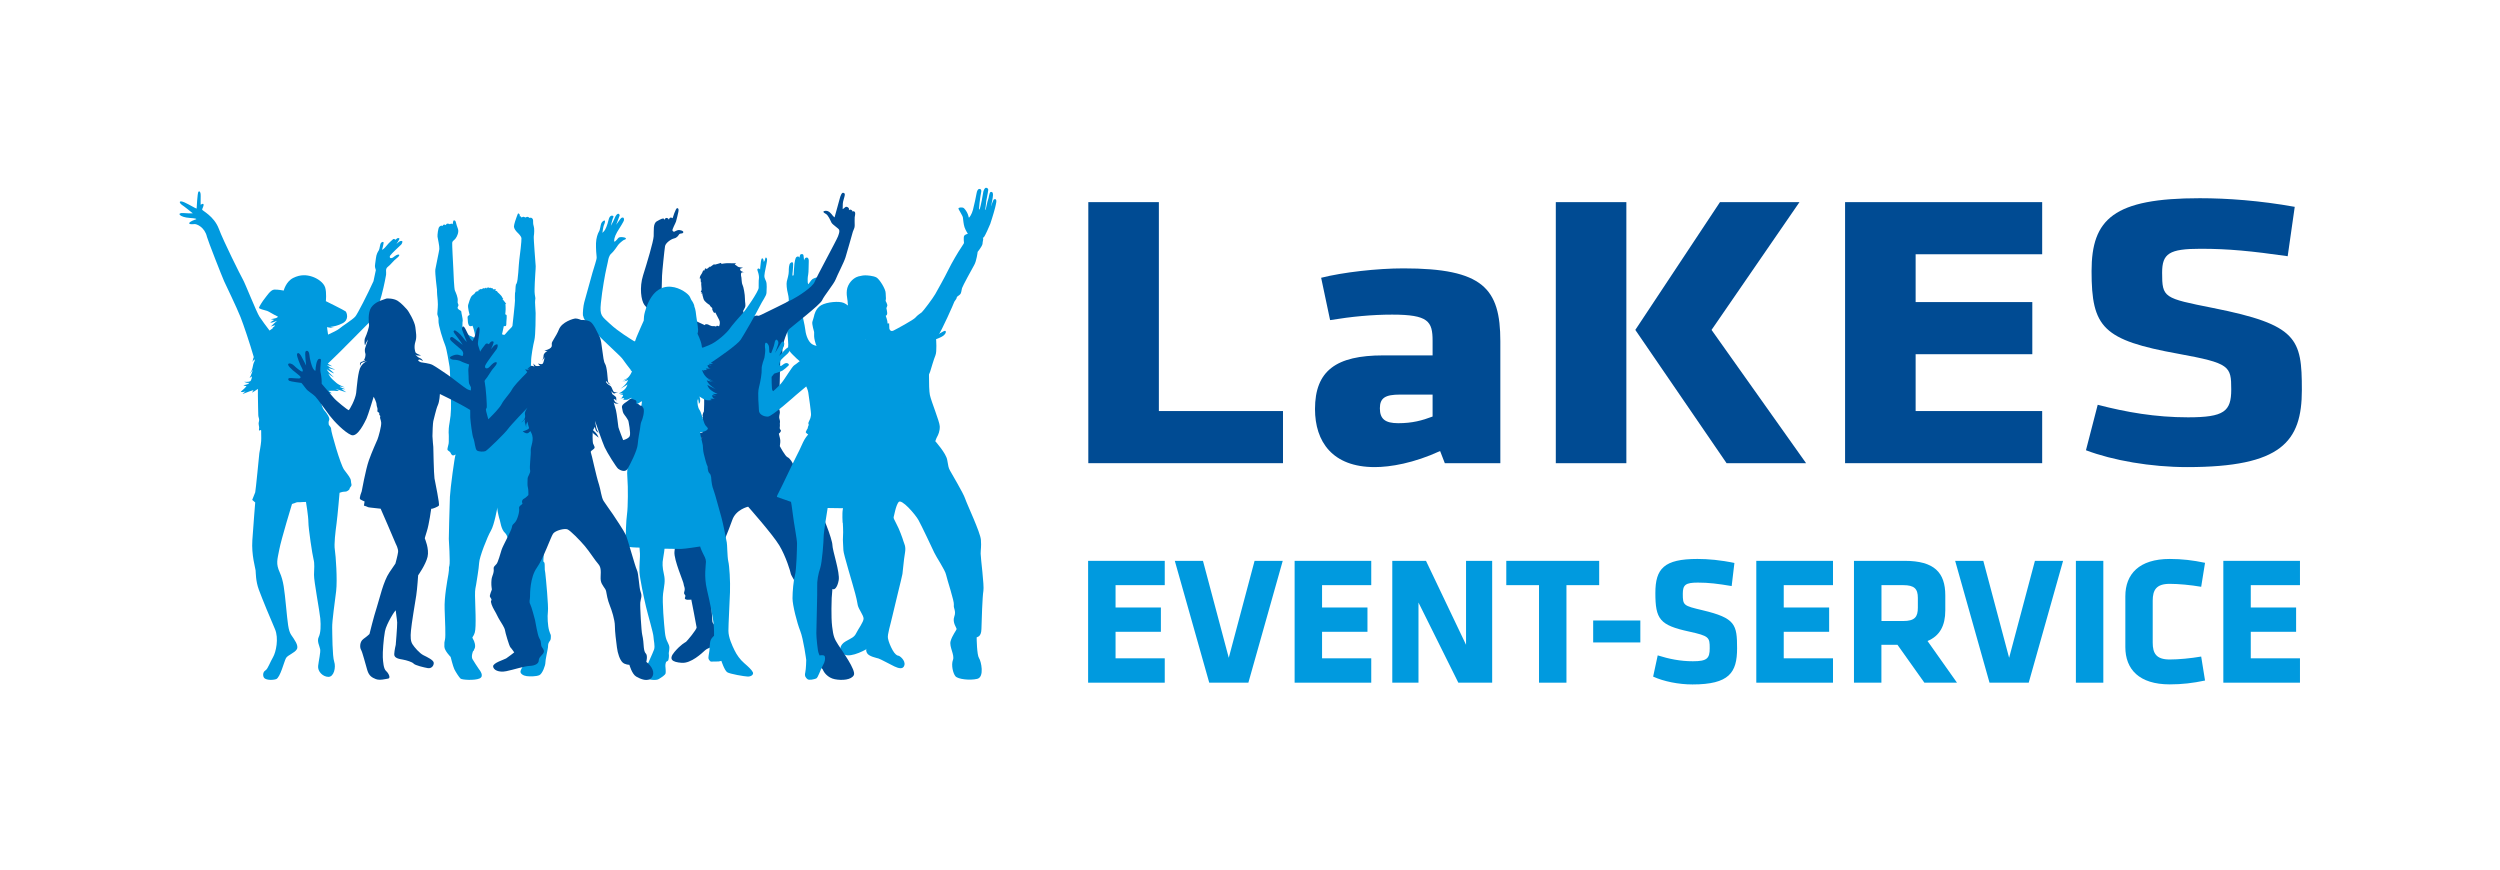 <?xml version="1.0" encoding="UTF-8"?>
<svg id="Ebene_1" data-name="Ebene 1" xmlns="http://www.w3.org/2000/svg" xmlns:xlink="http://www.w3.org/1999/xlink" viewBox="0 0 382.68 133.23">
  <defs>
    <style>
      .cls-1 {
        clip-path: url(#clippath);
      }

      .cls-2 {
        fill: none;
      }

      .cls-2, .cls-3, .cls-4 {
        stroke-width: 0px;
      }

      .cls-3 {
        fill: #009adf;
      }

      .cls-5 {
        clip-path: url(#clippath-2);
      }

      .cls-4 {
        fill: #004b93;
      }
    </style>
    <clipPath id="clippath">
      <rect class="cls-2" y="0" width="382.68" height="133.23"/>
    </clipPath>
    <clipPath id="clippath-1">
      <rect class="cls-2" y="0" width="382.68" height="133.23"/>
    </clipPath>
    <clipPath id="clippath-2">
      <rect class="cls-2" y="0" width="382.68" height="133.23"/>
    </clipPath>
  </defs>
  <polygon class="cls-4" points="196.39 70.9 196.39 62.92 177.39 62.92 177.39 30.94 166.59 30.94 166.59 70.9 196.39 70.9"/>
  <path class="cls-4" d="M219.29,63.76c-1.58.6-3.1,1.02-5.26,1.02-2.02,0-2.81-.66-2.81-2.28s.86-2.1,3.1-2.1h4.97v3.36h0ZM229.66,70.9v-18.66c0-8.1-2.66-11.16-14.83-11.16-4.03,0-9.29.6-12.6,1.44l1.37,6.48c3.31-.54,6.41-.84,9.5-.84,5.54,0,6.19,1.02,6.19,4.02v2.22h-7.56c-7.2,0-10.44,2.34-10.44,8.22,0,4.98,2.66,8.88,9.14,8.88,2.38,0,5.98-.6,10.01-2.46l.72,1.86h8.5Z"/>
  <path class="cls-4" d="M264.29,70.9h12.17l-14.47-20.4,13.46-19.56h-12.17l-12.96,19.56,13.97,20.4h0ZM238.15,70.9h10.8V30.94h-10.8v39.96Z"/>
  <polygon class="cls-4" points="312.6 70.9 312.6 62.92 293.23 62.92 293.23 54.22 311.09 54.22 311.09 46.24 293.23 46.24 293.23 38.92 312.6 38.92 312.6 30.94 282.43 30.94 282.43 70.9 312.6 70.9"/>
  <path class="cls-4" d="M352.35,59.68c0-7.86-.65-9.96-13.61-12.54-7.56-1.5-7.78-1.56-7.78-5.4,0-2.94,1.08-3.66,5.9-3.66,4.32,0,7.85.36,13.32,1.14l1.08-7.56c-5.33-.96-10.37-1.32-14.54-1.32-13.18,0-16.56,3.18-16.56,11.16,0,8.64,1.73,10.56,13.32,12.66,7.85,1.44,8.06,1.86,8.06,5.46,0,3.36-1.08,4.26-6.62,4.26-4.97,0-9.43-.78-13.82-1.92l-1.8,6.96c4.1,1.56,9.94,2.58,15.48,2.58,14.47,0,17.57-3.9,17.57-11.82h0Z"/>
  <polygon class="cls-3" points="178.29 104.5 178.29 100.77 170.76 100.77 170.76 96.71 177.7 96.71 177.7 92.99 170.76 92.99 170.76 89.57 178.29 89.57 178.29 85.85 166.56 85.85 166.56 104.5 178.29 104.5"/>
  <polygon class="cls-3" points="196.35 85.85 192.04 85.85 188.09 100.69 184.14 85.85 179.83 85.85 185.1 104.5 191.09 104.5 196.35 85.85"/>
  <polygon class="cls-3" points="209.9 104.5 209.9 100.77 202.37 100.77 202.37 96.71 209.32 96.71 209.32 92.99 202.37 92.99 202.37 89.57 209.9 89.57 209.9 85.85 198.17 85.85 198.17 104.5 209.9 104.5"/>
  <polygon class="cls-3" points="223.23 104.5 228.41 104.5 228.41 85.85 224.41 85.85 224.41 98.7 218.28 85.85 213.12 85.85 213.12 104.5 217.13 104.5 217.13 92.23 223.23 104.5"/>
  <polygon class="cls-3" points="244.79 89.57 244.79 85.85 230.57 85.85 230.57 89.57 235.58 89.57 235.58 104.5 239.78 104.5 239.78 89.57 244.79 89.57"/>
  <rect class="cls-3" x="243.87" y="94.98" width="7.22" height="3.36"/>
  <path class="cls-3" d="M265.9,99.26c0-3.67-.25-4.65-5.29-5.85-2.94-.7-3.02-.73-3.02-2.52,0-1.37.42-1.71,2.3-1.71,1.68,0,3.05.17,5.18.53l.42-3.53c-2.07-.45-4.03-.62-5.66-.62-5.12,0-6.44,1.48-6.44,5.21,0,4.03.67,4.93,5.18,5.91,3.05.67,3.14.87,3.14,2.55,0,1.57-.42,1.99-2.58,1.99-1.93,0-3.67-.36-5.38-.9l-.7,3.25c1.6.73,3.86,1.2,6.02,1.2,5.63,0,6.83-1.82,6.83-5.52h0Z"/>
  <polygon class="cls-3" points="280.58 104.5 280.58 100.77 273.04 100.77 273.04 96.71 279.99 96.71 279.99 92.99 273.04 92.99 273.04 89.57 280.58 89.57 280.58 85.85 268.84 85.85 268.84 104.5 280.58 104.5"/>
  <path class="cls-3" d="M293.57,93.02c0,1.4-.45,2.04-2.24,2.04h-3.33v-5.49h3.33c1.71,0,2.24.56,2.24,1.96v1.48h0ZM294.58,104.5h4.98l-4.51-6.38c1.88-.78,2.72-2.35,2.72-4.68v-2.3c0-3.5-1.68-5.29-6.22-5.29h-7.76v18.65h4.2v-5.8h2.46l4.12,5.8h.01Z"/>
  <polygon class="cls-3" points="315.8 85.85 311.49 85.85 307.54 100.69 303.59 85.85 299.28 85.85 304.54 104.5 310.54 104.5 315.8 85.85"/>
  <rect class="cls-3" x="317.76" y="85.85" width="4.2" height="18.65"/>
  <path class="cls-3" d="M329.52,91.95c0-1.62.53-2.58,2.6-2.58,1.34,0,3.19.17,4.82.45l.59-3.67c-1.85-.39-3.53-.59-5.4-.59-4.7,0-6.8,2.32-6.8,5.71v7.78c0,3.39,2.1,5.71,6.8,5.71,1.88,0,3.56-.2,5.4-.59l-.59-3.67c-1.62.28-3.47.45-4.82.45-2.07,0-2.6-.95-2.6-2.58v-6.44.02Z"/>
  <polygon class="cls-3" points="352.06 104.5 352.06 100.77 344.53 100.77 344.53 96.71 351.47 96.71 351.47 92.99 344.53 92.99 344.53 89.57 352.06 89.57 352.06 85.85 340.33 85.85 340.33 104.5 352.06 104.5"/>
  <g class="cls-1">
    <g>
      <path class="cls-3" d="M128.98,80.03s-.09-1.46.03-2.05c.12-.6.27-1.64.27-2.14s.62-1.87.57-2.53c-.06-.65.36-2.88.5-3.3.15-.42-.15-.33-.21-.57-.06-.24-.12-.42.21-1.01.33-.59-.03-.62-.06-1.01s-.68-.45-.21-1.25c.48-.8-.18-2.02-.06-2.53.12-.51-.09-.65-.09-1.37s-1.1-2.14-.92-2.71c.18-.56-.33-1.72-.12-1.87.21-.15-3.12-.77-3.7-.98-.58-.21-1.74-.64-2.13-.89s-1.98-1.68-2.21-2.11c-.24-.43-.22-.55-.19-.97.03-.42-.4-4-.21-4.38.19-.39.24-1.14.24-1.14,0,0-.39-.52-.39-.71s.37-.42.42-.4c.04,0,.04-.58-.12-1.19-.16-.61-.25-1.46-.16-1.84.1-.39.3-1.08.3-1.52s.01-1.09.25-1.3c.24-.22.43-.13.42.16,0,.29-.03.77-.06,1.06-.03.28-.09.75,0,.72s.13-.07.13-.1.09-1.54.13-1.76c.04-.22.11-.85.31-1,.2-.14.35-.08.4.02l.05.1s.07-.48.19-.53.41-.11.44.21l.04.32.04.39s.09-.32.24-.39.52-.12.48.6c-.04.71,0,1.51-.09,1.98-.1.47-.08.94-.07,1.11,0,.18.08.34.1.36s.4-.64.63-.79c.23-.15.82-.36,1.03-.23.2.13.31.21.12.42-.19.2-.8.5-.89.71s-.55,1.38-.95,1.75c-.4.38-.86.53-.86.53,0,0,.33.28.28.5-.06.22-.08.33-.13.54-.05.2-.22,1.04-.22,1.04,0,0,.44,1.73.53,2.56s.47,1.75.98,2.11,1.34.39,2.08.5c.74.12.98-.06,1.46.15.48.21,1.04.21,1.31.03s.36-.18.8-.18.62.15,1.22.09c.59-.06,1.25-.39,1.25-.39,0,0-.12-.03-.15-.15-.03-.12-.24-.47-.24-.47,0,0,.06-.03.18-.03s.39-.09.39-.09c0,0-.82-1.37-.89-1.46l-.07-.09s-1.12-.07-1.37-.34-.76-.92-.68-1.34c.07-.42.34-1.46.34-1.46,0,0-.16-1.13-.15-1.35,0-.22-.36-1.41.1-2.36s1.22-1.31,1.56-1.4.85-.18,1.1-.16c.25,0,1.16.06,1.64.31s1.44,1.8,1.43,2.41c0,.61.07.68.03.94l-.04.25s.33.57.25.77c-.07.21-.13.34-.13.34,0,0,.16.67.12.89-.04.22-.22.28-.22.28,0,0,.31.85.27,1.07s.25.07.25.07c0,0,.03.65.03.79s.19.55.62.34,3.12-1.66,3.39-2.01c.27-.34.73-.61.95-.79s1.71-2.15,2.07-2.79,1.44-2.56,1.99-3.69c.55-1.13,1.57-2.85,1.95-3.39.37-.54.46-.74.46-.74,0,0-.1-.85.02-1.08.12-.24.57-.33.57-.33,0,0-.36-.56-.51-1.01-.15-.45-.21-1.2-.25-1.49-.04-.3-.69-1.23-.68-1.38,0-.16.64-.25.86-.02.22.23.42.51.57.88.15.38.12.56.19.54s.43-.53.6-1.18c.17-.65.51-2.2.56-2.56.06-.36.21-.64.41-.65.19-.01.33.09.31.38-.02.29-.13.58-.13.74s-.14.81-.14,1.03-.09.74-.08.85c0,.11,0,.16.07.14s.3-1.1.36-1.43.21-1.23.23-1.29c.02-.07.16-.6.42-.6s.35.24.33.34-.11.82-.19,1.12c-.07.3-.16.82-.16,1.03s-.1.65-.1.77c0,.13.02.16.05.13.03-.02.28-1.41.38-1.58.1-.18.17-1.14.4-1.17s.34.04.35.45c0,.41-.26,1.5-.27,1.63,0,.13-.02.16-.02.16,0,0,.29-1.06.47-1.12.18-.06.39-.02.32.46-.07.48-.29,1.28-.39,1.61s-.4,1.34-.53,1.7-.82,1.86-.95,2c-.13.14-.21.16-.21.16,0,0,.16,0,.04.42-.11.44.03.42-.23.87s-.58.83-.58.83c0,0-.16,1.39-.53,2.02-.36.63-1.76,3.2-1.86,3.53-.1.34-.06.44-.18.77-.12.34-.63.47-.63.67s-.38.61-.38.67-1.92,4.46-2.52,5.23-1.15,2.22-1.25,3.01c-.1.79-.18,4.98.04,6.01.22,1.03,1.47,4.02,1.51,4.78.04.75-.26,1.37-.4,1.61s-.28.69-.28.69c0,0,1.65,1.84,1.82,2.85.18,1.01.18,1.17.42,1.62.24.46,2.04,3.45,2.32,4.3.28.85,2.34,5.19,2.42,6.32s-.04,1.45-.04,2.12.57,4.87.42,5.7c-.15.83-.27,4.53-.3,5.84-.03,1.31-.73,1.17-.73,1.29s.03,2.68.36,3.15c.33.48.86,2.91-.27,3.18s-2.94.06-3.33-.39-.68-1.75-.39-2.5c.3-.74-.6-2.02-.36-2.88s.89-1.67.92-1.84c.03-.18-.68-1.01-.36-1.9.33-.89-.15-1.28-.06-1.81.09-.54-1.04-3.87-1.19-4.61-.15-.74-1.55-2.79-1.81-3.39-.27-.59-1.93-4.1-2.41-4.97-.47-.86-2.62-3.36-3.06-2.76-.45.6-.65,2.05-.86,2.74-.21.68-.21,2.05-.42,2.79-.21.74-.12,3.12-.39,4.07s-.42,1.87-.45,2.76-.36,4.49-.3,5.11-.06.95-.21,1.19c-.15.24.6,1.66.15,2.29-.45.62-1.75,1.01-2.02,1.28s-2.76,1.64-3.77,1.1-.71-1.52.18-2.02c.89-.51,1.31-.62,1.61-1.25.3-.62,1.13-1.72,1.13-2.23s-.74-1.4-.89-2.05-.03-.39-.39-1.78c-.36-1.4-1.81-6.09-1.81-6.63s-.12-1.49-.06-2.14-.03-2.08-.03-2.08"/>
      <path class="cls-4" d="M130.84,32.45c-.12-.21-.35-.07-.35-.07,0,0,0-.19-.22-.27-.22-.09-.32.07-.32.07v-.22c-.02-.22-.37-.37-.52-.28-.15.09-.44.38-.44.33s.02-.49.02-.82.25-.98.29-1.26c.05-.27,0-.36-.22-.42s-.42.42-.54.89-.79,2.87-.79,2.87c0,0-.12-.05-.29-.27s-.57-.79-1.1-.73-.31.28.05.47c.36.18.7,1,.86,1.33s1.13.9,1.18,1.12c.05.22.07.32-.17.98-.25.66-3.29,6.2-3.59,6.99-.31.79-2.5,2.2-3.4,2.67-.9.47-4.02,1.99-4.72,2.33-.12.06-.26.12-.42.18l-.4-.04-.44.15-.34.2s-.44-.15-.49,0v.03c-.05.04-.13.1-.23.19-.11-.11-.27-.47-.32-.64s-.18-.64-.18-.64c0,0,.11-.16.28-.52s-.01-.74,0-1.35c.01-.61-.22-1.85-.37-2.12s-.14-1.05-.17-1.11c-.04-.06-.1-.47-.04-.68.05-.16.37-.15.51-.13-.08,0-.24-.05-.45-.15-.29-.15-.21-.39-.21-.39l.43-.17s-.7-.05-.79-.15c-.08-.1-.47-.33-.47-.33l.2-.2s-.55.03-1.03,0c-.48-.04-1.19.1-1.19.1,0,0-.11-.19-.16-.14s-.87.26-.87.26c0,0-.08-.11-.22,0s-.55.4-.55.4l.09-.17-.54.43-.27-.1-.1.33h-.2s-.15.44-.33.66-.2.59-.2.59c0,0,.16-.12.15.04s.04.55.04.55c0,0,.12-.09.06.06-.06.15.06.74.05.97-.01.23-.14.43-.14.43l.17.05-.05.26s.21-.16.15-.06.04.35.16.8c.12.46.93.93.93.93,0,0,.12.26.31.38.18.12.06.2.11.36s.18.32.21.39.15.09.2.07c.05,0,.01-.12.01-.12,0,0,.34.64.63,1.22.16.33.1.71-.02.97-.1-.05-.37-.15-.41-.03-.05.15-.2-.05-.49,0s-.79-.25-.79-.25c0,0-.3-.1-.44,0-.01,0-.03.04-.06.1-1.05-.46-2.92-1.4-3.17-1.67-.32-.34-3.26-2.31-3.37-2.57s-.01-2.84,0-3.33.37-4.02.46-4.52c.09-.49.89-1.07,1.37-1.18s.64-.42.79-.63.54-.04.63-.29c.09-.26-.53-.39-.74-.37s-.67.27-.67.27c0,0-.16-.03-.24-.18-.09-.16.47-1.14.54-1.39s.31-1.17.36-1.48.07-.53-.17-.57c-.25-.04-.71,1.56-.71,1.56,0,0,0-.09-.26-.11-.26-.03-.3.32-.3.32,0,0-.12-.27-.37-.27s-.3.29-.3.29l-.1-.15c-.1-.15-.47.02-1.08.37-.62.35-.44,1.43-.49,2.29-.05.86-1.03,4.11-1.62,5.98-.59,1.87-.3,3.86.2,4.53.49.67,5.07,5.42,6.9,6.33.37.18.65.41.87.67-.02.15-.02.36.07.39.15.05.2.35.2.35,0,0-.1.25.05.39.15.15-.2-.05.2.39.09.1.17.21.25.32.16.84.23,1.83.42,2.93.24,1.42.22,3.21.15,4.57h-.03s-.25.54-.15.69c.1.15-.15.1,0,.34.15.25-.2.34-.1.49s-.29.39-.1.54c.2.15-.15.35,0,.59.11.18.11.38.18.54-.04,0-.1.01-.18.03-.32.05-1.33.37-1.43.37s-.1.25.27.52c.3.22,1.06-.04,1.34-.15-.1.05-.27.14-.48.3-.34.27.15,1.28.15,1.28,0,0-.2.2-.35.29-.15.1-.99.79-1.35,1.28s-1.12,1.67-1.17,2.56c-.05.89.69,1.33.69,1.33,0,0-.14,1.08-.69,3.08-.55,1.99-1,6.17-1.11,7.38-.11,1.22,1.4,4.62,1.4,4.91s.3.63.11,1.18c-.18.55.33.37.11.89s.96.33.96.33c0,0,.77,3.91.81,4.25.04.33-1.51,2.14-1.62,2.22-.11.07-.81.41-1.77,1.55-.96,1.15-.33,1.55,1.11,1.66s3.1-1.48,3.58-1.92c.48-.44,1.55-.55,1.81-1.15.26-.59-.29-2.66-.29-2.66,0,0-.37-.26-.41-.63-.04-.37-.22-3.88-.22-3.88,0,0,.44-.11.67-.7.22-.59-.07-1.44-.15-1.81-.07-.37.81-3.36.89-4.06.07-.7,1.29-3.36,1.85-5.02.55-1.66,2.44-2.07,2.44-2.07,0,0,3.73,4.21,4.76,5.91,1.03,1.7,1.74,4.1,1.77,4.36.04.26.96,1.62.92,1.92-.04.3.44.96.63,1.22.19.26,1.03.59,1.33,1.11.29.52.89,6.31.63,6.83-.26.52-.37,1.37-.18,2.03.18.66,1.48,1.25,1.59,1.59.11.33.7,1.22,1.81,1.44,1.11.22,2.55.11,2.92-.63s-1.81-3.73-2.4-4.65-.74-1.29-.92-2.77c-.19-1.48-.07-4.39-.07-4.39l.11-1.37.15.04c.15.04.59-.18.81-1.37.22-1.18-.96-4.58-.96-5.39s-1.62-5.32-2.51-5.91c-.89-.59-2.36-3.99-2.36-3.99l.22-.81c.22-.81-1.33-1.18-1.33-1.48s-.52-1.11-.89-1.26-1.18-1.7-1.18-1.7l.07-.59c.05-.42-.12-.84-.22-1.31.17-.15.44-.42.26-.59-.25-.25-.05-.49-.1-.79-.05-.3.1-.39-.05-.84-.15-.44.05-.74.05-1.08,0-.15-.07-.38-.15-.58.09-2.7.2-6.22.2-7.22,0-.2.01-.42.04-.66h.05s.25-.55.25-.79-.05-.34.05-.69c.1-.35.2.1.2-.59,0-.11-.01-.21-.03-.3.29-.94.62-1.72.85-1.92.48-.43,4.73-3.72,5-4.37.27-.65,1.81-2.5,2.08-3.21.27-.71,1.23-2.51,1.5-3.36.27-.85,1.03-3.62,1.13-3.94s.3-.57.28-.96c0-.39-.03-1.03,0-1.24.02-.21.15-.6.02-.81"/>
      <path class="cls-3" d="M69.56,65.36c.03.17.05.3.05.3,0,0-.03-.12-.05-.3"/>
      <path class="cls-3" d="M61.5,36.89c-.14-.06-.37.06-.51.19-.14.13-.31.26-.31.26,0,0,.52-.72.46-.82s-.26-.13-.42.02c-.16.14-.18.17-.18.17,0,0-.21-.24-.4-.07-.19.16-.68.61-.87.86-.18.25-.53.6-.66.67l-.13.07s.31-1.07.22-1.17-.44-.02-.51.46c-.07.47-.17.76-.26.88-.08.12-.33.51-.39,1.14-.06.63-.21,1.15-.12,1.41s.11.38.11.38c0,0-.18.83-.36,1.7-.87,1.92-2.46,5.06-2.8,5.43-.45.5-1.97,1.43-2.46,1.86-.25.21-1,.57-1.69.89-.09-.55-.19-1.23-.12-1.16.12.11,1.1.14,1.1.14,0,0-.21,0-.63-.17.52-.04,1.18-.2,1.85-.54,1.09-.55.65-1.66.49-1.82-.17-.16-3.03-1.57-3.03-1.57,0,0,.13-1.28-.1-2.07s-1.21-1.43-2.01-1.69-1.75-.36-2.88.2-1.46,1.94-1.46,1.94c0,0-.9-.18-1.46-.15-.56.03-1.19,1.05-1.47,1.39-.29.35-.76,1.11-.85,1.35-.08.23.84.38,1.24.52.33.12.83.49,1.65.87-.04.06-.07.12-.1.14-.13.12-.99.26-.99.26l.52.12s-.78.42-.52.42c.24,0,.81-.24.93-.29v.02s-.15.13-.36.32c-.3.26-.7.66-.56.55.1-.09.48-.17.65-.2,0,.03-.03.07-.05.1l-.34.29s0,.02.04.05c-.17.13-.33.25-.5.36-.03-.05-.07-.1-.11-.15-.42-.55-.99-1.31-1.43-1.97s-2.22-5.17-2.54-5.7c-.31-.53-2.96-5.83-3.69-7.78-.74-1.95-2.57-2.76-2.55-2.92.02-.17.27-.55.22-.79-.06-.24-.44.06-.44.06,0,0-.02-.61,0-1.31.02-.7-.2-.85-.35-.68s-.27,2.57-.27,2.57l-.26-.11c-.26-.11-1.62-.96-2.08-.99-.46-.04-.15.4.11.55s1.64,1.27,1.64,1.27c0,0-.39.04-1.45-.04-1.07-.07-.61.64.99.75s.81.26.81.26c0,0-.75.26-.88.5s.48.22.79.18c.31-.04,1.57.46,1.91,1.95.12.51,2.32,6.12,2.63,6.8s1.91,3.97,2.52,5.51c.45,1.14,1.44,4.08,2.02,6.1-.04.09-.07.17-.09.24-.11.46-.12.51-.12.51,0,0,.13-.19.3-.43.02.08.04.15.06.23-.11.21-.21.42-.22.52-.05.32-.2.96-.34,1.14s-.19.3-.19.3c0,0,.37-.37.46-.57.09-.21-.3.91-.34.95s-.17.27-.17.27c0,0,.25-.08.33-.2s0,.62-.25.75-.9.07-.9.07c0,0,.39.2.65.17.25-.03,0,.2-.39.28l-.38.08s.25.13.43.12c.18,0-.57.64-.78.83-.18.17.47.08.69-.02-.16.12-.53.43-.43.4.13-.05.74-.28,1.02-.39s.61-.19.61-.19c0,0-.16.31-.24.39.12-.07.6-.33.92-.58v1.03c0,1.12.06,2.61.06,3s.22.48.09.99.11.64.02,1.14.35-.09.33.24c-.02.33.04.96,0,1.58s-.28,1.86-.28,1.86c0,0-.57,5.85-.63,5.99s-.46,1.16-.46,1.16l.46.39s-.29,3.53-.44,5.79c-.15,2.26.46,4.23.5,4.62s0,1.6.5,2.96,1.84,4.6,2.46,6.01c.62,1.42.15,3.55-.29,4.3-.44.75-.81,1.8-1.12,1.99-.31.18-.5.57-.33,1.05s1.27.53,1.91.33,1.25-2.78,1.53-3.24,1.32-.77,1.65-1.34-.4-1.51-.86-2.19-.53-1.8-.79-4.36c-.26-2.56-.37-3.88-.97-5.22-.61-1.34-.37-1.91-.07-3.47.29-1.56,1.95-6.99,1.95-6.99,0,0,.28-.11.39-.13s.27-.17.59-.15c.31.02.26,0,.57-.02s.59-.02.59-.02c0,0,.37,2.17.37,3.11s.61,5.02.79,5.68.09,1.42.07,2.37c-.02.96.86,5.57.96,6.67s.07,2.22-.24,2.85.13,1.38.22,1.86-.22,1.74-.31,2.57.7,1.65,1.56,1.67,1.19-1.47.9-2.32c-.29-.85-.29-4.28-.31-5.24s.4-3.88.61-5.59c.2-1.71-.06-5.42-.2-6.29-.15-.87.09-2.78.26-4.05.17-1.27.46-4.69.46-4.69,0,0,.44-.17.75-.17s.37-.05.62-.22c.26-.17.07-.26.33-.53.26-.28.04-.46.04-.88s-.44-.92-1.03-1.71-2.02-5.87-2-6.22-.35-.55-.37-.75-.05-.37.07-.66c.13-.29-.29-.97-.79-1.54-.41-.47-.72-2.16-.65-3.17.18.26.39.47.57.52.46.14,1.27.1,1.27.1l-.53-.37s.91-.05,1.1,0,.54-.02.54-.02c0,0-.35-.17-.51-.26-.17-.09,1.16.36,1.4.43l.23.07s-.69-.46-.72-.48c-.03-.03.44,0,.54.02.11,0-.53-.19-.78-.35s.67.04.74.06c.07.02-.85-.3-1.29-.68-.45-.38-.83-.71-1.05-1.08l-.22-.37s.68.52.82.58-.67-.63-.86-.93l-.19-.3s.75.51,1.03.61c.28.1-.44-.46-.7-.69-.26-.23.57.12.76.11h.19s-.6-.19-.85-.37c-.24-.18-.39-.29-.39-.29l.83.19s-.4-.21-.7-.42c.18-.19.4-.4.64-.61.75-.68,4.97-4.97,5.83-5.83,1.49-1.5,2.41-6.93,2.45-7.16.07-.41-.17-.89.27-1.22s.87-.95,1.32-1.28c.45-.33.58-.64.24-.59-.34.04-.65.4-.89.51-.25.11-.49-.04-.32-.35.18-.3,1.62-1.62,1.7-1.7s.27-.47.13-.52"/>
      <path class="cls-3" d="M89.26,48.34c.04.36.39.9.85,1.49.47.6,4.27,4.18,4.73,4.62.46.44.65.78.69.82.03.04.71.98,1.08,1.43-.14.13-.21.15-.21.15,0,0,.12-.04.23-.11.04.04.07.08.1.11,0,0,0,.02-.01.03-.09.2-.33.78-.77,1.05-.44.28-.64.29-.64.29,0,0,.32,0,.51-.14.19-.12.26-.17.26-.17,0,0-.34.4-.68.48l-.34.08s.66-.12.85-.2c.19-.08.24-.12.24-.12,0,0-.14.45-.6.88-.41.37-.58.48-.61.5.06-.03.46-.27.74-.44.3-.18.36-.24.36-.24,0,0-.07.44-.5.82-.43.39-.83.54-.83.54,0,0,.39.05.55,0,.16-.06-.06.18-.26.19-.2,0-.05.09.2.03s.2.1.07.33c-.11.2-.28.22-.33.22.05,0,.29,0,.46-.03.19-.03.17.12.05.16l-.12.05s.47.1.76,0c.12-.04.27-.13.42-.23.05,0,.1,0,.14-.03.16-.06-.06.18-.26.19-.2,0-.05.09.2.03s.19.1.07.33c-.11.2-.28.22-.33.22.05,0,.29,0,.46-.03h.08s.04.08.06.09c-.01.03-.04.05-.08.07l-.12.05s.47.1.76,0c.21-.07.55-.32.73-.45.02.06.03.11.04.17-.03.13-.06.3-.06.44,0,.28.14.44.14.44,0,0,.01-.12.04-.27,0,.07,0,.15-.01.22-.07.4-.35,1.81-.55,2.09-.2.28-.31.51-.33.71-.02.2-.09.46.09.53l.18.07s-1.12,2.47-1.41,3.97-.42,2.27-.31,3.48.09,4.43-.06,5.44c-.15,1.01-.22,3.46-.18,4.01s-.2.93.53,1.03c.73.09,1.56.09,1.56.09,0,0,.04.64.07.95.04.31-.13,1.89-.07,2.86s.68,3.9.99,5.22,1.14,4.1,1.15,4.63c.02.53.27,1.41.09,1.94s-1.23,2.76-1.32,3.04-.2,1.08.13,1.34c.33.26,1.5.4,1.9.15s1.03-.62,1.06-.92c.04-.29-.02-.81-.04-1.08-.02-.28.11-.64.11-.64,0,0,.24-.11.31-.2s.17-.7.11-.99.2-.82.02-1.35-.49-.75-.62-1.98c-.13-1.23-.44-4.65-.28-5.93.17-1.28.37-1.9.13-2.95s-.26-1.74-.13-2.4c.13-.66.22-1.52.22-1.52,0,0,1.89.04,2.47.04s2.98-.38,2.98-.38c0,0,.11.4.38.95.27.55.51.92.51,1.39s-.33,2.23.15,4.25c.48,2.01.93,4.36,1.02,5.18s.07,1.9.07,1.9c0,0-.55.44-.6.99s-.09.66-.09,1.02-.15.92-.17,1.32.37.62.37.62l1.19-.02.42-.09s.48,1.47.9,1.74,2.62.64,3.13.66c.51.02.95-.29.79-.66-.17-.37-.71-.86-1.34-1.41s-1.12-1.24-1.47-1.96c-.35-.71-.93-1.96-.93-2.97s.18-4.16.24-5.9-.09-4.05-.26-4.74c-.16-.69-.16-2.7-.23-2.88,0,0-.59-3.1-.83-3.88-.24-.78-.98-3.64-1.2-4.17-.22-.54-.29-1.15-.32-1.39-.02-.24-.01-.88-.27-1.12-.26-.24-.22-.48-.28-.66s.03-.38-.08-.52c-.11-.15-.39-1.2-.54-1.83-.15-.63-.1-.98-.15-1.31-.05-.33-.29-1.27-.34-1.48-.05-.21-.07-.49-.07-.49,0,0,.76-.12,1.01-.34.26-.22.24-.29-.12-.65-.37-.35-.63-1.94-.96-2.42s-.31-.99-.34-1.28c-.03-.25.1-.33.08-.48.1.29.14.8.14.8,0,0,.19-.15.2-.44.02-.29-.11-.69-.11-.69,0,0,.64.45.99.54.35.1.94,0,.94,0l-.15-.05c-.15-.05-.16-.2.08-.16.21.03.51.03.57.03-.05,0-.26-.02-.39-.22-.14-.23-.19-.39.11-.33.3.06.49-.02.25-.03s-.5-.25-.31-.19.68,0,.68,0c0,0-.48-.15-.99-.54-.51-.39-.57-.83-.57-.83,0,0,.06.06.42.24.33.17.81.41.88.44-.04-.02-.25-.14-.72-.51-.55-.43-.68-.88-.68-.88,0,0,.06.05.29.12.23.08,1.04.2,1.04.2l-.41-.08c-.41-.08-.8-.48-.8-.48,0,0,.08.04.3.17.22.12.62.14.62.14,0,0-.24,0-.77-.29s-.79-.86-.88-1.06c-.04-.1-.08-.2-.09-.27.02,0,.05,0,.07,0,.12.16.41.23.41.23,0,0-.09-.02-.27-.17-.02,0-.03-.03-.05-.05.32.02.67-.04.67-.04l-.15-.05c-.15-.05-.16-.2.08-.16.21.03.51.03.57.03-.05,0-.26-.02-.39-.22-.14-.23-.19-.39.11-.33.3.06.49-.02.25-.03-.11,0-.23-.06-.3-.11l.09-.06c.22.03.59,0,.59,0,0,0-.14-.05-.35-.15,1.28-.85,4.1-2.81,4.58-3.55.54-.83,2.43-4.12,2.87-5.04.44-.92,1.06-1.65,1.07-2.14s.1-1.31-.07-1.75-.35-.55-.19-1.37c.16-.82.39-1.81.35-2.01-.04-.21-.2-.34-.25-.21s-.1.45-.18.53l-.09.07s0-.31-.1-.44c-.1-.13-.23-.19-.32.37-.08.56-.13,1.24-.13,1.24,0,0-.19-.22-.34-.11-.15.11-.07.24.01.49.09.24.21.77.15,1.05s-.02.89-.04,1.4c-.01.51-1.92,3.32-2.42,3.86s-1.73,1.95-2.05,2.43-1.87,2-3.2,2.51c-.31.12-.62.24-.91.36-.04-.03-.07-.06-.11-.09,0-.06-.01-.12-.02-.18-.03-.22-.08-.45-.16-.68h.02-.02c-.13-.4-.31-.81-.49-1.2.01-.05.02-.1.04-.15.16-.44-.1-1.47-.22-2.46-.06-.47-.1-1.08-.31-1.57.02-.26-.37-.91-.45-.97-.08-.17-.16-.34-.23-.49-.35-.82-5.09-4.07-6.88,2.31-.12.42-.18.87-.18,1.33-.13.26-.26.57-.42.94-.25.63-.66,1.43-.91,2.21-.11.03-.17,0-.32-.11-.26-.17-2.23-1.34-3.51-2.54s-1.6-1.23-1.4-3.2c.19-1.96.67-4.58.84-5.28.17-.71.29-1.35.29-1.35,0,0,.11-.64.44-.91.34-.27.97-1.18,1.06-1.33s.74-.76.98-.81c.24-.05.43-.31-.25-.39-.68-.08-.72.16-.86.32-.14.17-.41.46-.46.33-.04-.13,0-.68.44-1.43.45-.75,1.07-1.66,1.06-1.89,0-.24-.07-.39-.29-.33-.22.05-.39.4-.51.54s-.4.56-.4.56c0,0,.49-1.28.52-1.39.04-.11-.06-.28-.18-.3-.12-.03-.39.18-.56.64s-.6,1.21-.6,1.21c0,0,.24-1,.29-1.1.06-.1.18-.35.07-.41s-.53-.19-.71.61c-.18.81-.49,1.51-.68,1.71-.18.2-.26.27-.26.27,0,0,.13-1.01.23-1.19.1-.18.24-.61.13-.69-.11-.07-.41.15-.53.41-.12.27-.18,1.01-.36,1.27-.17.27-.43,1-.45,1.77s.05,1.85.1,2.14c.06.29-.45,1.66-.64,2.38s-1.11,3.95-1.26,4.54c-.16.59-.24,1.67-.2,2.03"/>
    </g>
  </g>
  <g class="cls-5">
    <g>
      <path class="cls-3" d="M133,69.16s.11,1.66,0,2.01c-.11.34.74,1.6,1.09,2.06.34.46,1.3,2.9,1.53,3.21.23.3.46.57.46.57l-.34.15s1.38,2.9,1.6,3.28c.23.38.84,1.98.95,2.41.12.42.42.76.23,1.83s-.3,2.67-.38,3.17-1.22,5-1.53,6.41-.8,2.86-.69,3.44c.11.57.38,1.22.72,1.83s.69.84.88.84,1.11.72.92,1.45c-.19.72-.95.46-1.53.19-.57-.27-2.18-1.15-2.45-1.22-.27-.08-1.49-.31-1.75-.84-.27-.53-.04-.84.27-1.38.3-.53.95-3.67,1.03-4.31.08-.65.08-3.67.08-3.93s.61-3.55.72-4.01.31-1.15.31-1.15c0,0-.99-1.87-1.79-2.79-.8-.92-3.51-3.97-3.74-4.28l-.23-.3-2.67-.04s-.61,3.7-.61,4.35-.23,3.97-.53,4.85c-.31.88-.5,2.02-.46,2.79.04.76-.13,6.47-.13,7.16s.19,2.65.34,3.04l.15.38s.72-.15.8.15c.08.31.08.76-.31,1.41-.38.65-.71,1.85-1.01,1.97s-1.09.31-1.33.1c-.25-.21-.48-.46-.34-1.01.13-.55.15-1.93.15-1.93,0,0-.42-3.19-.92-4.45-.5-1.26-1.18-3.95-1.18-4.98s.15-2.75.38-3.57c.23-.82.31-4.16.31-4.83s-.5-3.21-.63-4.39-.29-1.98-.29-1.98l-2.14-.75s-.11-.02.25-.67,2.41-5.02,2.86-5.86.82-1.8,1.09-2.25c.27-.46.57-.78.57-.78,0,0-.46-.29-.36-.42s.08-.25.21-.4.04-.25.19-.54-.17-.15.1-.69c.27-.53.23-.67.29-.91.06-.25-.36-3.11-.42-3.5-.06-.38-.31-.9-.31-.9,0,0-1.51,1.26-1.57,1.32s-3.67,3.29-4.29,3.3c-.63.02-1.38-.34-1.38-.95s-.25-2.58,0-3.51c.25-.94.46-2.25.42-2.81s.4-1.64.42-1.74c.02-.1.17-1.05.12-1.33-.06-.28-.08-.9.08-.96.15-.07.46.21.51.68s0,.78.1.85.22.06.22.06c0,0,.47-1.12.51-1.49.04-.37.22-.69.38-.55.16.13.3.36.17.74-.12.38-.46,1.27-.46,1.27,0,0,.56-.94.64-1.06.08-.12.31-.58.46-.67.15-.09.53.15.11.99-.43.84-.59,1.19-.59,1.19,0,0,.85-.86.93-.97.09-.1.75-.66.82-.34.08.32-.29.8-.45.96-.15.15-1.08.93-1.15,1.18-.07.26-.18.54-.08.6.11.06.12.18.31.06.18-.12.47-.4.73-.4s.5.21.32.4c-.18.19-.66.59-.9.75s-1.28.47-1.28.47l-.4.5s0,1.91.12,2.05l.12.14s.63-.52,1.21-1.18,1.67-2.59,2.02-2.79.93-.78,1.34-.92c.41-.14,1-.36,1.39-.47.39-.1,1.1-.35,1.1-.35l.29-.1s-.56-.79-.72-1.13c-.16-.33-.36-1.14-.36-1.45v-.67s-.37-1.24-.27-1.56c.11-.31.27-.93.27-.93,0,0,.18-1.1,1.08-1.61.9-.51,2.76-.66,3.46-.35.7.31,1.97,1.44,2.13,2.09s.33.85.49.94c.15.1.64.58.66,1.03.02.45-.14.97.12,1.32.27.35.75.48.75.48,0,0-.88-.26-.93-.33s.79.58.77.89c-.02.3-.05.34-.05.34,0,0-.06-.24-.15-.36s-.16.52-.05.79.46.35.7.32c.24-.03.3-.11.3-.11l-.22.38s.84.19,1.05.58c.21.39.76.63.76.63h-.39s.86,1.15,1.21,1.55c.35.4,1.35,1.27,1.65,1.42.31.15.26.2.57.05.31-.15,2.23-2.73,2.58-3.35s.35-.72.07-1.14c-.29-.42-.87-1.39-1.03-1.49-.16-.1-.5-.28-.2-.4.3-.12.86.06,1.03.32s-.51-1.37-.67-1.76c-.15-.38-.53-1.04-.36-1.24.16-.2.38-.21.66.3s.49.87.49.87c0,0-.4-1.71-.2-1.92s.46-.06.53.48c.07.54.21.98.31,1.22.1.24.32.54.32.54,0,0,.48-1.68.6-2,.12-.32.54-.54.54.02s-.21,1.4-.22,1.54c0,.13-.18.67-.12.82.07.15.29.21.84-.07s.93-.61,1.05-.43c.12.18-.08.49-.38.72-.31.23-1.08.51-1.08.51,0,0,.15,1.88-.1,2.47s-.65,1.99-.81,2.5c-.16.5-1.57,3.52-1.59,3.62-.03.1-.67,1.56-1.44,1.56s-2.83-1.06-3.5-1.51c-.68-.45-2.08-1.54-2.08-1.54,0,0-.47,2.14-.56,2.71-.1.57-.04,2.41-.23,2.81s.1.67-.02,1.05c-.11.38-.27.44-.15.71.11.27.3.34.21.59-.1.25.04.75.04.8s-.02,1.47-.02,1.47"/>
      <path class="cls-3" d="M69.68,69.58s-.26.26-.49.06c-.23-.2-.12-.23-.29-.43s-.41-.23-.41-.43.12-.55.18-.86c.06-.32,0-.98.03-1.15s-.14-.69.12-2.1c.26-1.41.26-2.65.17-4.56-.09-1.9-.09-3.46-.17-3.95-.09-.49-.43-2.74-.69-3.34-.26-.61-1.07-3.06-1.01-3.75s-.23-.69-.17-1.18c.06-.49,0-.37.06-.84.06-.46-.06-1.7-.09-1.9s-.03-.81-.03-.81c0,0-.33-2.55-.25-3.11.09-.56.56-2.68.61-3.11.04-.43-.25-1.64-.28-1.89s.09-1.3.26-1.49c.17-.19.38-.25.45-.16s.1-.2.3-.2.25.09.25.09c0,0,.11-.23.22-.24.1,0,.35.03.35.07s.13,0,.22-.06c.09-.04.26.09.26.09,0,0,.09-.46.11-.53.03-.07.3-.17.39.22s.16.56.32,1.02c.16.46-.1,1.12-.37,1.47-.28.35-.48.36-.51.65s.13,3.1.17,3.94.11,3.08.25,3.39c.13.3.49,1.05.42,1.58-.07.53.27.48.03.88s.53.56.52.74c-.01.17.26,1.17.22,1.41s-.04.27-.04.61-.06.38.04.58.36.43.4.5.49.52.66.58c.17.06.88.39.88.39,0,0,.01-.19-.12-.81-.13-.62-.32-1.1-.32-1.1,0,0-.23.14-.43.06-.2-.09-.29-.52-.29-.85s-.09-.53.01-.66.26-.2.26-.2c0,0-.32-1.2-.22-1.53.1-.33.32-1.14.58-1.4.26-.26.3-.17.48-.45s.23-.22.24-.17c.02.04.19-.13.19-.13,0,0,.01.2.04.07s.14-.3.14-.3l.04.09.22-.17s.01.1.06.07c.04-.03.46-.2.46-.2l.04.1.23-.16.02.16.19-.22.04.14.14-.12.1.09.23-.03.1.06.25.04v.14h.47s-.12.2-.12.2l.43.14h-.17s.22.19.39.36c.17.17.36.36.4.49s.2.3.2.3h-.14s.32.38.39.49.19.25.19.25h-.12s.06.85.01,1.18c-.04.33-.04.43-.04.43,0,0,.22.03.22.2s0,.59-.04.85.06.74-.17.75h-.23s-.16.81-.22,1.02l-.06.22s.33.19.45.04.26-.32.4-.46.07-.11.33-.35c.26-.23.4-.42.42-.5.01-.09.39-3.46.39-3.88s-.03-.2-.01-.71c.01-.51.01-.46.06-.66.04-.2.01-.85.09-.95.07-.1-.19.17.09-.27.27-.45.32-2.9.43-3.65s.36-2.95.33-3.29c-.03-.33-.42-.69-.65-.92s-.5-.59-.5-.89.33-1.28.4-1.43c.07-.14.19-.61.27-.58.09.03.22.14.22.27s.03.24.03.24c0,0,.06-.13.13-.04s.09.16.09.16c0,0,.14-.06.26-.1.12-.04.35.11.35.11,0,0,.13-.07.25-.1s.3.06.33.13.19-.04.3,0c.11.03.3.16.3.42s-.01.55.1.88c.12.33.07,1.18.01,1.51-.06.33.27,4.19.29,4.61.01.42-.13,1.82-.14,2.54s-.07,1.27,0,1.77.13.62.06.84.07,1.74.07,2.03,0,3.39-.19,4.12c-.19.74-.52,2.6-.5,3.26.01.66-.23,3.39-.13,4.08.1.69.19,3.17.47,4.3.29,1.12.79,1.76.64,2.02-.16.26-.23.39-.23.39,0,0,.33,2.18.04,2.49-.29.32-.4.45-.4.45,0,0,.27,2.48.43,3.47.16,1,.62,3.36.69,4.22s.09,4.48.3,5.39c.22.91.12,2.98.07,3.58-.04.59.2.04.2.91s0,.36.09,1.11.51,5.16.4,5.9c-.1.74-.03,2.18.19,2.91.22.74.27.51.26.94-.01.43-.04.5-.24.76s-.2.68-.2.85-.42,2-.4,2.38c.01.37-.45,1.7-.94,1.9-.49.2-1.41.2-1.92.14-.5-.06-.98-.36-.95-.71.03-.35.61-1.14.72-1.57.12-.43.55-1.08.56-1.56v-.48s-.81-.2-.87-.65c-.06-.45-.17-.62-.03-1.02.14-.4-.59-3.19-.5-3.85.09-.66.11-2.83-.07-3.52-.19-.69-.4-2.62-.56-3.08-.16-.46-.94-4.87-1.58-5.44-.65-.56-.76-1.86-.85-2.06s-.35-1.36-.36-1.62v-.26s-.46,2.67-.99,3.56-1.76,4.02-1.8,4.92c-.04.89-.4,2.88-.46,3.33-.06.45-.19.62-.17,1.71.01,1.1.23,4.83-.04,5.64-.27.81-.49.63-.27.97.22.33.45,1.08.25,1.46s-.12.38-.2.38-.35.89-.13,1.24.72,1.18.95,1.48c.23.3.88,1.15.13,1.49-.75.33-2.7.22-2.91.01-.22-.2-.73-.99-.95-1.44-.21-.45-.56-1.87-.56-1.87,0,0-.95-.95-.96-1.58-.01-.63-.01-.66.1-1.12s.01-2.84-.06-4.64.4-4.3.58-5.33c.17-1.04,0-.85.15-1.31.14-.46-.09-4.08-.09-4.08,0,0,.1-5.12.17-6.47s.72-6.14.86-6.42"/>
      <path class="cls-4" d="M57.19,60.76s-.87,2.85-1.08,3.29c-.22.44-1.35,2.96-2.35,2.54s-2.58-2.03-3.32-3-1.77-2.48-2.19-2.91-1.13-.78-1.44-1.22c-.31-.44-.67-.84-.67-.84,0,0-1.69-.22-1.87-.33s-.24-.39.06-.42c.31-.03,1.48.13,1.58.03s.32-.14-.51-.76c-.83-.62-1.42-1.23-1.28-1.42s.61-.05.9.25c.29.31,1.02.87,1.18.9.16.04.25-.11,0-.56-.27-.44-.76-1.75-.74-2.03.03-.28.28-.42.65.23.37.65.75,1.45.75,1.45,0,0-.22-1.9-.1-2.12s.53-.26.6.48c.06.74.37,1.74.53,2.03.17.29.41.56.41.28s.13-1.56.51-1.68c.38-.11.34.16.29.53s-.09,1.34-.05,1.41c.04.08.19,1.04.19,1.42v.43s1.41,1.63,1.81,2.12c.39.5,2.19,1.91,2.31,1.93.13.03,1.04-1.67,1.16-2.63.11-.97.27-3.4.73-4.08.46-.69,1.02-.85,1.02-.85,0,0-.89.26-.98.36-.09.1-.15.42-.15.42,0,0-.13-.37.06-.54.19-.17.6-.15.67-.34.08-.19-.28.11-.28.11,0,0,.14-.13.25-.38s.11-.61.11-.66-.22-.48-.02-1.03c.19-.55.41-1.21.41-1.21,0,0-.37.55-.43.84s-.23-.69,0-1.13c.22-.45.64-1.68.58-1.95-.05-.27-.2-1.84.32-2.63s1.55-1.11,1.55-1.11c0,0,.7-.26.79-.28.09-.03,1.08-.05,1.71.34.62.39,1.15,1.03,1.41,1.3.27.27,1.23,1.93,1.31,2.74.08.8.26,1.49,0,2.25-.24.76-.06,1.5.06,1.67.13.16.88.42.79.42s-.64.07-.82-.14.19.36.64.52c.44.17.48.47.48.47,0,0-.34-.22-.52-.24-.18-.03-.19.19-.19.19,0,0,.24.19.43.24.19.05,1.29.14,1.78.41.5.27,1.69,1.09,2.31,1.51.62.42,2.57,1.98,2.95,2.18.38.19.64.21.64.21,0,0-.08-1.41-.05-2.01s-.05-1.9-.28-1.97c-.23-.08-1.08-.37-1.23-.48s-.75-.25-1.09-.24-.88-.27-.44-.51c.43-.24.89-.33,1.15-.24.25.09.62.18.62.18,0,0,.33-.5-.22-.99-.55-.5-1.58-1.28-1.67-1.53-.09-.24.1-.55.46-.3.36.24,1.45,1.11,1.45,1.11,0,0-.64-.98-1.06-1.49-.42-.51-.38-.6-.23-.71.15-.12.93.52,1.3,1.04s.62.72.62.72c0,0-.7-1.74-.74-1.92-.04-.18.06-.66.33-.37.27.29.75,1.56.97,1.83s.31.33.31.33c0,0,.47-.85.56-1.46s.65-1.21.5.09-.32,1.58-.18,2.06.54,1.5.45,1.82c-.09.32-.09.5-.09.5,0,0,.48,2.66.64,3.31.15.65.37,3.61.29,3.89s-1.13,1.21-2.62.27c-1.49-.94-4.54-2.39-4.54-2.39,0,0-.05,1.14-.32,1.72-.27.57-.62,2.25-.69,2.44-.06.19-.14,1.82-.13,2.29s.13,1.65.13,1.65c0,0,.08,4.2.18,4.81s.83,3.97.67,4.17c-.15.2-.94.48-1.03.48s-.14.01-.14.01c0,0-.33,2.42-.67,3.45s-.31,1.09-.31,1.09c0,0,.71,1.61.42,2.82s-1.44,2.82-1.44,2.82c0,0-.13,2.03-.29,3.08-.17,1.04-.73,4.41-.81,5.4-.09.99-.06,1.6.23,2.07s1.09,1.39,1.67,1.68,1.58.75,1.59,1.18c.01.43-.34.9-.92.8-.57-.1-1.95-.43-2.16-.69-.22-.25-1.08-.51-1.63-.61s-1.38-.2-1.34-.85.23-1.41.23-1.41c0,0,.24-2.84.22-3.42-.03-.58-.22-1.59-.22-1.83s-1.44,2.03-1.65,3.17c-.22,1.13-.37,3.31-.33,3.99.04.69.11,1.76.51,2.1.39.34.72,1.08.33,1.15-.39.06-1.32.32-1.91.08s-1.04-.48-1.31-1.38c-.27-.89-.75-2.8-.95-3.1-.2-.31-.24-1.24.37-1.67s.92-.75.92-.75c0,0,.66-2.7,1.11-4.06.44-1.36,1-3.98,1.94-5.37l.92-1.35s.36-1.29.41-1.78c.05-.5-.34-1.21-.34-1.21,0,0-.93-2.18-1.25-2.93s-1.08-2.48-1.08-2.48c0,0-1.26-.14-1.62-.18s-.32-.06-.49-.14c-.18-.08-.45-.15-.45-.15l.1-.64s-.48-.19-.68-.34c-.19-.15.24-1.21.24-1.21,0,0,.61-3.35,1.09-4.72s1.22-2.96,1.33-3.24c.12-.28.64-2.06.56-2.61-.08-.55-.23-.6-.15-.85.08-.25-.19-.13-.14-.44.05-.32-.36-.17-.28-.52.08-.36-.13-.56-.14-.92,0-.36-.43-1.17-.43-1.17"/>
      <path class="cls-4" d="M71.95,55.43c.08-.17.14-.56.12-1.17-.02-.62.4-.8.54-.69.13.1-.02,1.53-.02,1.53l.14-.12c.14-.11.51-.63.68-1s.7-1.04.9-1.29c.2-.25.52,0,.52,0,0,0,.02-.04.19-.26.17-.22.43-.23.53-.11.1.11-.4,1.14-.4,1.14,0,0,.18-.21.34-.4.15-.19.41-.39.61-.35.19.04.03.57-.05.69s-1.61,2.12-1.77,2.54c-.15.42.19.56.48.36.29-.19.59-.71,1.02-.84.42-.14.32.29-.17.81-.5.52-.9,1.4-1.38,1.92-.48.52-.19,1.06-.19,1.59s.31,2.82.38,3.19c.08.37.33,1.21.33,1.21l.29-.29c.29-.29,1.44-1.42,1.76-2.07.33-.65,1.21-1.54,1.54-2.15s1.27-1.57,1.65-1.96c.39-.38.77-.77.71-.79s-.33-.4-.33-.4c0,0,.23.08.38.08s.56-.29.38-.19c-.17.1-.4,0-.4,0,0,0,.33-.17.48-.36.15-.19.71.15.6.06-.12-.1-.17-.5-.17-.5,0,0,.02.1.27.33.25.23.94,0,.75-.02s-.29-.29-.29-.29c0,0,.42.19.65.08.23-.12.38-1.19.31-1-.08.19-.42.56-.42.56,0,0,.29-.31.29-.81s.79-.81.6-.75-.46-.08-.46-.08c0,0,.38-.02.77-.25.38-.23.38-.4.35-.75-.04-.35.65-1.08,1.1-2.21.44-1.13,2.21-1.67,2.55-1.67s.86.23.86.23c0,0,.81-.06,1.36.25.56.31,1.13,1.73,1.48,2.38.35.65.44,3.53.79,4.05s.4,2.34.46,2.69.42.48.42.48h-.11c-.11,0-.33-.17-.33-.23s-.29-.36-.29-.19.33.46.61.61c.29.15.33.54.52.86.19.33.81.08.81.08,0,0-.48.19-.63.27-.15.08-.5-.37-.5-.37l.17.46s.23.19.48.38c.25.19.08.77.08.77v-.17c0-.17-.35-.23-.35-.23,0,0,.02.15.19.4.17.25.57.23.57.23,0,0-.13.08-.38.08s-.4-.21-.4-.21c0,0,.21.61.36,1.19.15.58.33,2.36.38,2.63.06.27.73,1.98.73,1.98,0,0,.79-.19,1-.61s-.21-2.36-.21-2.36c0,0-.25-.48-.58-.88s-.27-.67-.38-1.08c-.12-.4.31-.67.44-.77.14-.09.61-.42.77-.57.15-.15.56.04.56.04l.27.11c.27.11.13.52.13.52l.25.06c.25.06.33.33.4.27.08-.06.19-.1.44.36s-.15,1.82-.29,2.04c-.13.21-.19.96-.23,1.21s-.27,1.38-.35,2.34-1.19,3.11-1.55,3.72-1.17.19-1.44-.02c-.27-.21-1.69-2.46-2.07-3.3-.35-.78-1.3-3.55-1.46-4v.07c.02.13.12.65.19,1,.08.35.35.73.35.73,0,0-.27-.15-.38-.31-.11-.15-.19-.61-.19-.61l-.29.52s.1.06.4.37c.31.31.46.77.46.77,0,0-.5-.38-.77-.61-.07-.06-.11-.14-.13-.23-.03.42-.03,1.14,0,1.36.06.58.03.24.28.89.14.37-.71.54-.57.85.14.32.77,3.46,1.27,4.99.22.66.33,1.84.67,2.42.19.33,1.18,1.67,1.44,2.07s1.68,2.5,1.97,3.14c.29.63,1.41,4.78,1.7,5.38.29.6.32,2.71.58,3.37s0,1.01-.06,1.61.17,4.46.29,4.9c.11.43.11.63.17,1.01.06.38.03,1.55.37,1.87.35.32.09,1.3.09,1.3.86.67,1.4,1.67.83,2.4-.58.73-1.73.23-2.38-.15-.65-.38-1.04-1.8-1.04-1.8,0,0-.69,0-1.07-.39-.38-.38-.73-1.34-.84-2.3-.12-.96-.31-2.34-.31-3.26s-.5-2.46-.77-3.11c-.36-.89-.49-1.74-.58-2.23-.08-.42-.69-.88-.81-1.61-.11-.73.23-1.84-.35-2.49s-1.27-1.8-2.07-2.76c-.81-.96-2.2-2.36-2.65-2.57-.44-.21-1.88.15-2.23.65-.35.5-1.46,3.76-2.49,5.22-1.04,1.46-1.04,3.95-1.04,4.45s-.19.69.04,1.15.65,2.15.73,2.42.35,2.3.69,2.84c.35.54.11.96.38,1.31s.38.61.19.92c-.19.31-.69.62-.69,1.08s-.5.81-1.38.85-2.46.58-3.61.81c-1.15.23-1.96-.19-2-.73s1.69-1.04,2-1.23,1.23-.92,1.23-.92c0,0-.39-.58-.58-.77-.19-.19-.81-2.34-.84-2.65-.04-.31-.54-1.11-.81-1.53s-.46-.92-.81-1.5c-.34-.58-.63-1.31-.48-1.48.15-.17-.08-.35-.19-.58s.29-1.02.29-1.13-.1-.48-.08-1.08.1-.81.17-1c.08-.19.25-.67.19-1.05-.06-.38.21-.48.44-.77.23-.29.58-1.56.77-2.17.19-.61,1.52-2.98,1.57-3.42.06-.44.15-.4.5-.79s.71-1.65.61-2.11.63-.61.5-.81c-.13-.19-.06-.54.25-.69s.67-.56.67-.56c0,0,.02-.86-.08-1.17s-.04-.92-.04-1.32.5-.86.38-1.34c-.12-.48.15-2.34.1-2.97-.06-.63.65-1.68.06-2.76-.04-.07-.08-.15-.11-.22-.06.07-.16.15-.29.26-.35.27-.88-.23-.88-.23,0,0,.65-.15.92-.42.02-.02.04-.05.05-.08-.12-.34-.2-.67-.25-.99-.03.08-.07.15-.11.23-.1.21-.11.46-.09.66-.04-.2-.1-.47-.18-.7-.06-.17-.02-.39.04-.6-.06.08-.14.17-.24.26-.5.46-.38.23-.19.11.19-.11.5-.54.39-1-.12-.46.4-1.11.4-1.11,0,0-2.66,2.76-3.02,3.3-.36.54-3.12,3.24-3.43,3.37-.31.13-1.03.1-1.31-.1s-.33-1.39-.53-1.84-.44-2.51-.49-3.2c-.05-.69.11-4.63.11-4.63,0,0-.06-.14-.23-.45-.17-.31-.1-1.01-.16-1.81-.07-.81.16-1.35.24-1.53"/>
    </g>
  </g>
</svg>